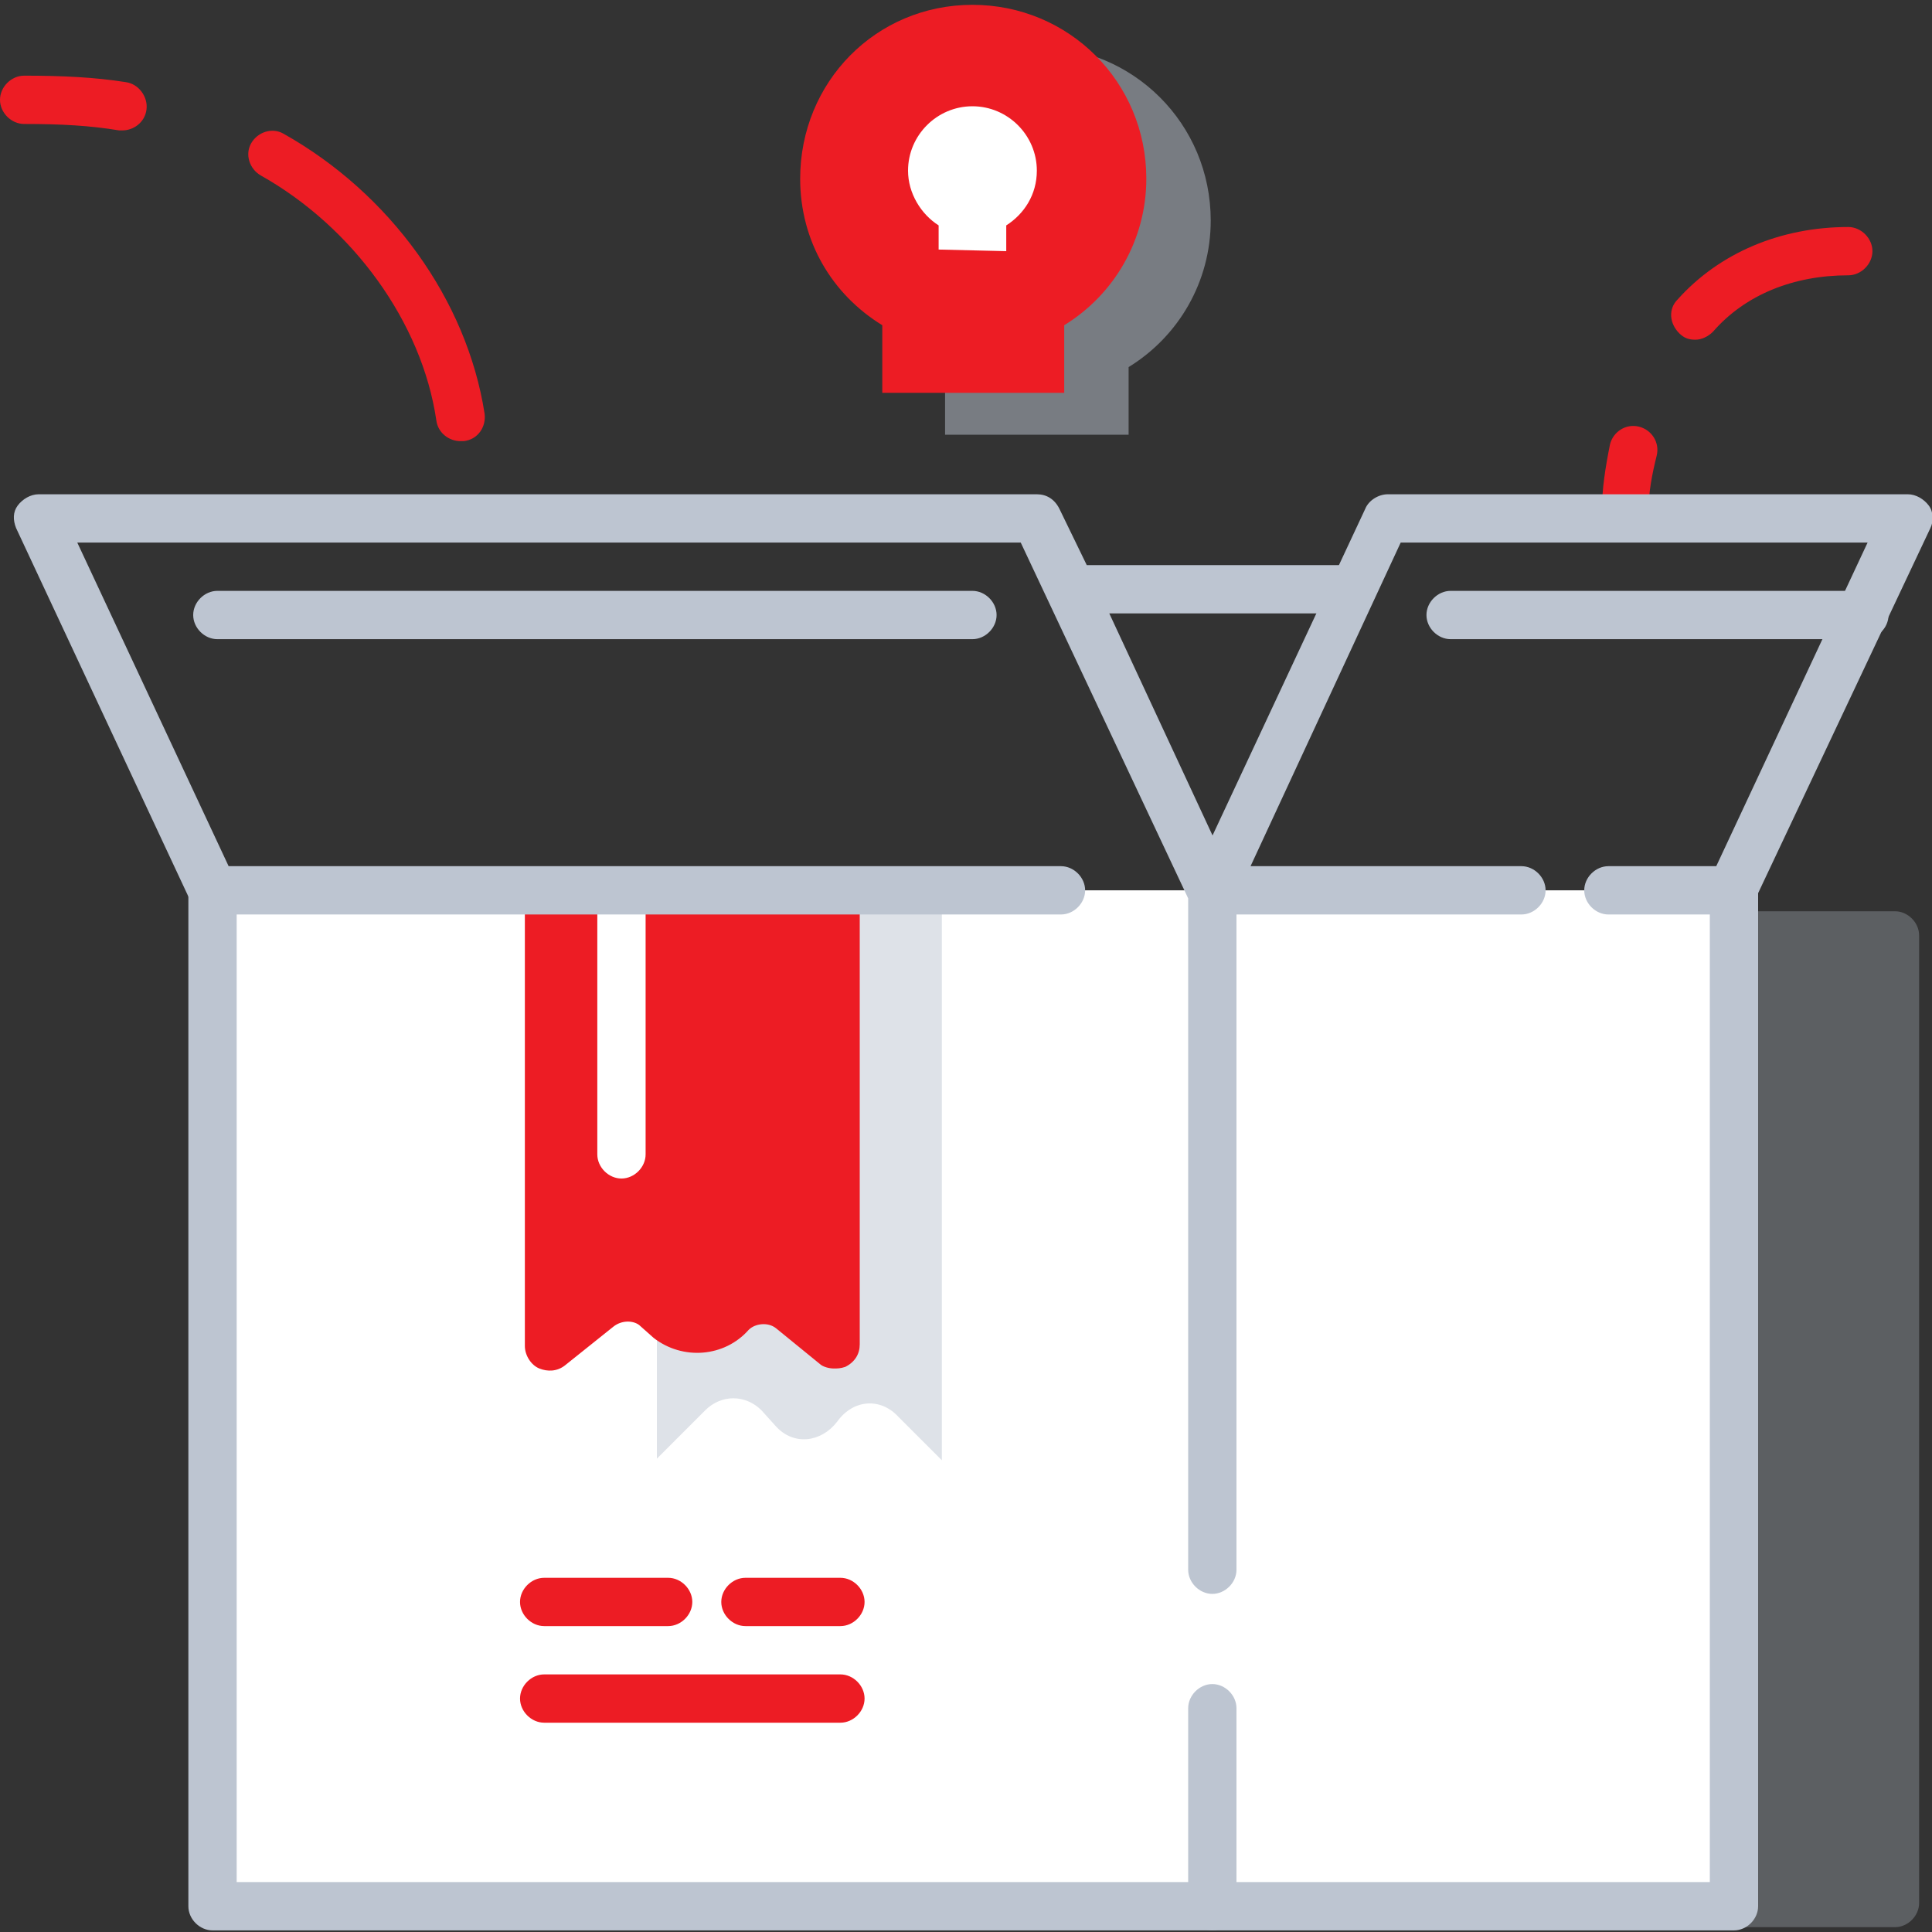 <?xml version="1.0" encoding="utf-8"?>
<!-- Generator: Adobe Illustrator 25.2.3, SVG Export Plug-In . SVG Version: 6.00 Build 0)  -->
<svg version="1.1" id="Capa_1" xmlns="http://www.w3.org/2000/svg" xmlns:xlink="http://www.w3.org/1999/xlink" x="0px" y="0px"
	 viewBox="0 0 120 120" style="enable-background:new 0 0 120 120;" xml:space="preserve">
<rect x="0" y="0" width="120" height="120" fill="#333333" stroke="none"/>
<style type="text/css">
	.st0{fill:#377DFF;}
	.st1{opacity:0.3;enable-background:new    ;}
	.st2{fill:#BDC5D1;}
	.st3{fill:#FFFFFF;}
	.st4{opacity:0.5;enable-background:new    ;}
	.st5{fill:#ED1C24;}
</style>
<g>
	<path class="st0" d="M107.4,112.2H88.1c-0.8,0-1.5-0.7-1.5-1.5s0.7-1.5,1.5-1.5h19.3c0.8,0,1.5,0.7,1.5,1.5
		S108.2,112.2,107.4,112.2z"/>
</g>
<g class="st1">
	<path class="st2" d="M24.6,56.6h93.1c0.8,0,1.5,0.7,1.5,1.5v60.1c0,0.8-0.7,1.5-1.5,1.5H26.1c-0.8,0-1.5-0.7-1.5-1.5L24.6,56.6"/>
</g>
<g>
	<path class="st3" d="M107.7,55.3v63.1H13.2V55.3"/>
	<path class="st2" d="M107.7,119.9H13.2c-0.8,0-1.5-0.7-1.5-1.5V55.3c0-0.8,0.7-1.5,1.5-1.5s1.5,0.7,1.5,1.5v61.6h91.5V55.3
		c0-0.8,0.7-1.5,1.5-1.5s1.5,0.7,1.5,1.5v63.1C109.2,119.2,108.5,119.9,107.7,119.9z"/>
</g>
<g class="st4">
	<path class="st2" d="M40.8,55.4v35.2l3-3c1-1,2.5-1,3.5,0l0.9,1c1.1,1.2,2.8,1,3.8-0.3c1-1.4,2.7-1.5,3.8-0.3l2.7,2.7V55.4"/>
</g>
<g>
	<path class="st5" d="M34.1,55.4v28.1l3-2.4c1-0.8,2.5-0.8,3.5,0l0.9,0.8c1.1,0.9,2.8,0.8,3.8-0.3s2.7-1.2,3.8-0.3l2.7,2.2V55.4"/>
	<path class="st5" d="M51.8,85c-0.3,0-0.7-0.1-0.9-0.3l-2.7-2.2c-0.5-0.4-1.3-0.3-1.7,0.1c-1.5,1.7-4.1,1.9-5.9,0.5l-0.9-0.8
		c-0.4-0.3-1.1-0.3-1.6,0.1l-3,2.4c-0.5,0.4-1.1,0.4-1.6,0.2c-0.5-0.2-0.9-0.8-0.9-1.4V55.4c0-0.8,0.7-1.5,1.5-1.5s1.5,0.7,1.5,1.5
		v25l0.6-0.5c1.6-1.2,3.8-1.2,5.4,0l1,0.9c0.5,0.4,1.2,0.3,1.7-0.2c1.5-1.7,4.1-1.9,5.9-0.5l0.2,0.2V55.4c0-0.8,0.7-1.5,1.5-1.5
		s1.5,0.7,1.5,1.5v28.1c0,0.6-0.3,1.1-0.9,1.4C52.2,85,52,85,51.8,85z"/>
</g>
<g>
	<path class="st5" d="M52.2,107H33.8c-0.8,0-1.5-0.7-1.5-1.5s0.7-1.5,1.5-1.5h18.4c0.8,0,1.5,0.7,1.5,1.5S53,107,52.2,107z
		 M52.2,101h-5.9c-0.8,0-1.5-0.7-1.5-1.5s0.7-1.5,1.5-1.5h5.9c0.8,0,1.5,0.7,1.5,1.5S53,101,52.2,101z M41.5,101h-7.7
		c-0.8,0-1.5-0.7-1.5-1.5S33,98,33.8,98h7.7c0.8,0,1.5,0.7,1.5,1.5S42.3,101,41.5,101z"/>
</g>
<g>
	<path class="st3" d="M38.6,73.2c-0.8,0-1.5-0.7-1.5-1.5V55.4c0-0.8,0.7-1.5,1.5-1.5s1.5,0.7,1.5,1.5v16.3
		C40.1,72.5,39.4,73.2,38.6,73.2z"/>
</g>
<g>
	<path class="st2" d="M75.3,119.9c-0.8,0-1.5-0.7-1.5-1.5v-12.3c0-0.8,0.7-1.5,1.5-1.5s1.5,0.7,1.5,1.5v12.3
		C76.8,119.2,76.1,119.9,75.3,119.9z M75.3,99c-0.8,0-1.5-0.7-1.5-1.5V55.8L63.4,33.7H4.8l9.4,20.1h51.7c0.8,0,1.5,0.7,1.5,1.5
		s-0.7,1.5-1.5,1.5H13.2c-0.6,0-1.1-0.3-1.4-0.9L1,32.8c-0.2-0.5-0.2-1,0.1-1.4s0.8-0.7,1.3-0.7h62c0.6,0,1.1,0.3,1.4,0.9l1.7,3.5
		h16.4c0.8,0,1.5,0.7,1.5,1.5s-0.7,1.5-1.5,1.5h-15l7.3,15.7h18.3c0.8,0,1.5,0.7,1.5,1.5s-0.7,1.5-1.5,1.5H76.8v40.7
		C76.8,98.3,76.1,99,75.3,99z M115.8,39.7H90.1c-0.8,0-1.5-0.7-1.5-1.5s0.7-1.5,1.5-1.5h25.7c0.8,0,1.5,0.7,1.5,1.5
		S116.6,39.7,115.8,39.7z M60.4,39.7H13.5c-0.8,0-1.5-0.7-1.5-1.5s0.7-1.5,1.5-1.5h46.9c0.8,0,1.5,0.7,1.5,1.5S61.2,39.7,60.4,39.7z
		"/>
</g>
<g>
	<path class="st5" d="M101,33.2c-0.8,0-1.5-0.7-1.5-1.5c0-1.3,0.2-2.6,0.5-4.1c0.2-0.8,1-1.3,1.8-1.1c0.8,0.2,1.3,1,1.1,1.8
		c-0.3,1.2-0.5,2.3-0.5,3.3C102.5,32.5,101.8,33.2,101,33.2z"/>
</g>
<g>
	<path class="st2" d="M75.3,56.8c-0.2,0-0.4,0-0.6-0.1c-0.8-0.4-1.1-1.2-0.7-2l10.8-23.1c0.2-0.5,0.8-0.9,1.4-0.9h32.3
		c0.5,0,1,0.3,1.3,0.7s0.3,1,0.1,1.4L109,55.9c-0.2,0.5-0.8,0.9-1.4,0.9h-7.7c-0.8,0-1.5-0.7-1.5-1.5s0.7-1.5,1.5-1.5h6.7l9.4-20.1
		h-29L76.7,55.9C76.4,56.5,75.9,56.8,75.3,56.8z"/>
</g>
<g>
	<path class="st5" d="M28.6,27.4c-0.7,0-1.4-0.5-1.5-1.3c-0.9-6.1-5.2-12-10.9-15.2c-0.7-0.4-1-1.3-0.6-2c0.4-0.7,1.3-1,2-0.6
		c6.6,3.7,11.4,10.3,12.5,17.4c0.1,0.8-0.4,1.6-1.3,1.7C28.7,27.4,28.7,27.4,28.6,27.4z M105.3,21.1c-0.4,0-0.7-0.1-1-0.4
		c-0.6-0.6-0.7-1.5-0.1-2.1c2.6-2.9,6.4-4.5,10.6-4.5c0.8,0,1.5,0.7,1.5,1.5c0,0.8-0.7,1.5-1.5,1.5c-3.4,0-6.4,1.2-8.4,3.5
		C106.1,20.9,105.7,21.1,105.3,21.1z M7.6,8.1c-0.1,0-0.1,0-0.2,0C5.6,7.8,3.8,7.7,1.5,7.7C0.7,7.7,0,7,0,6.2s0.7-1.5,1.5-1.5
		c2.4,0,4.4,0.1,6.3,0.4C8.6,5.2,9.2,6,9.1,6.8C9,7.6,8.3,8.1,7.6,8.1z"/>
</g>
<g class="st4">
	<path class="st2" d="M70.1,27v-4.2c3.1-1.9,5.1-5.3,5.1-9.1c0-6-4.8-10.8-10.8-10.8S53.6,7.8,53.6,13.7c0,3.9,2,7.2,5.1,9.1V27"/>
</g>
<g>
	<path class="st5" d="M66.1,24.4v-4.2c3.1-1.9,5.1-5.3,5.1-9.1c0-6-4.8-10.8-10.8-10.8S49.7,5.1,49.7,11.1c0,3.9,2,7.2,5.1,9.1v4.2"
		/>
</g>
<g>
	<path class="st3" d="M62.5,15.6V14c1.1-0.7,1.9-1.9,1.9-3.4c0-2.2-1.8-4-4-4c-2.2,0-4,1.8-4,4c0,1.4,0.8,2.7,1.9,3.4v1.5"/>
</g>
</svg>
